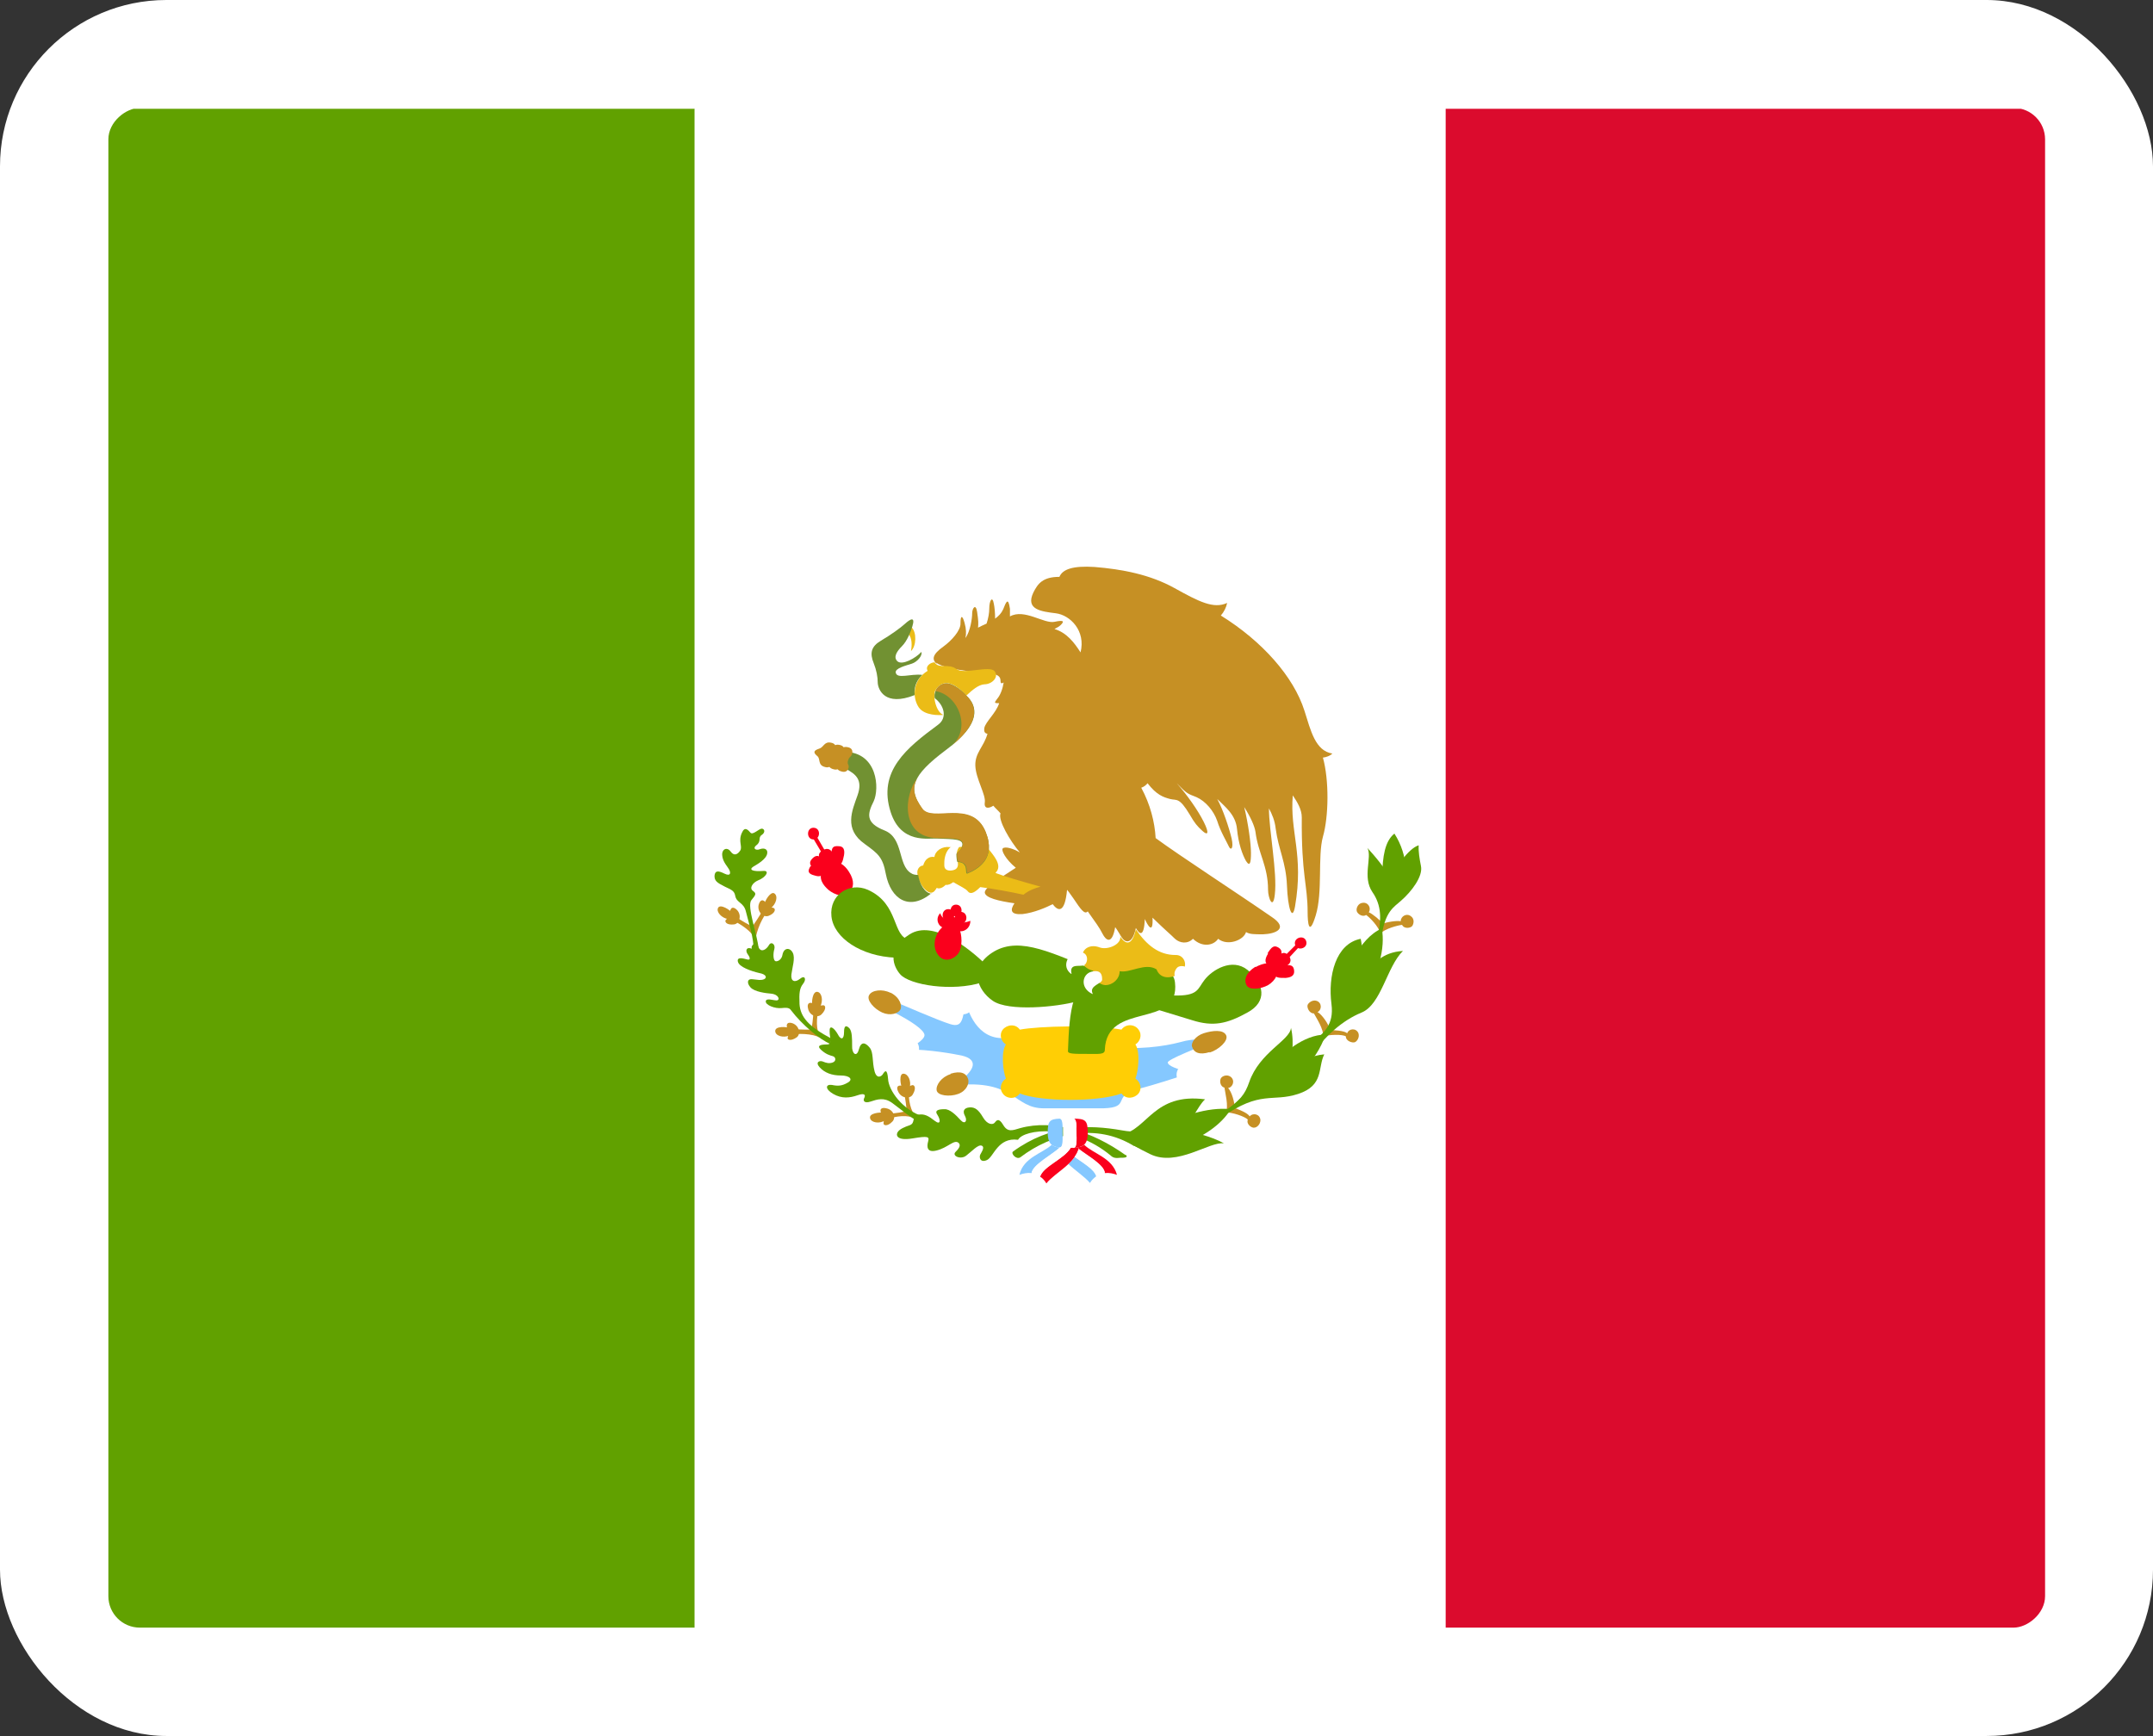 <?xml version="1.0" encoding="UTF-8"?>
<svg id="Layer_2" data-name="Layer 2" xmlns="http://www.w3.org/2000/svg" xmlns:xlink="http://www.w3.org/1999/xlink" viewBox="0 0 47.88 38.61">
  <rect x="0" y="0" width="47.88" height="38.61" fill="#333333" stroke="none"/>
  <defs>
    <style>
      .cls-1 {
        fill: none;
      }

      .cls-2 {
        fill: #ffce05;
      }

      .cls-3 {
        fill: #61a100;
      }

      .cls-4 {
        fill: #85c8ff;
      }

      .cls-5 {
        fill: #ebbc17;
      }

      .cls-6 {
        fill: #fff;
      }

      .cls-7 {
        fill: #fa001c;
      }

      .cls-8 {
        fill: #c69024;
      }

      .cls-9 {
        fill: #db0b2d;
      }

      .cls-10 {
        fill: #719132;
      }

      .cls-11 {
        clip-path: url(#clippath);
      }
    </style>
    <clipPath id="clippath">
      <rect class="cls-1" x="7.04" y="-2.23" width="33.8" height="43.07" rx=".7" ry=".7" transform="translate(43.25 -4.64) rotate(90)"/>
    </clipPath>
  </defs>
  <g id="PRINT">
    <g>
      <rect class="cls-6" width="47.88" height="38.61" rx="3.7" ry="3.7"/>
      <g class="cls-11">
        <g>
          <g>
            <rect class="cls-3" x="-1.25" y="2.42" width="16.7" height="34.1"/>
            <rect class="cls-6" x="15.45" y="2.42" width="16.7" height="34.1"/>
            <rect class="cls-9" x="32.15" y="2.42" width="16.7" height="34.1"/>
          </g>
          <g>
            <g>
              <path class="cls-4" d="M22.56,23.05c-.68.19-.97-.35-1.08-.74-.08.35-.07.55-.34.47-.27-.08-1.11-.45-1.31-.53-.2-.08-.25.11.08.28.33.17.64.37.65.49,0,.12-.29.27-.39.32.5,0,1.05.1,1.23.14.33.08.35.3-.19.66,1.38-.15,1.32.52,2.02.51.51,0,1.08,0,1.31,0,.63-.02.17-.28.77-.43.43-.11.86-.26,1.19-.36-.34-.08-.53-.16-.53-.23s.68-.33,1-.47c-.11-.04-.39-.08-.73.02-.34.09-.93.18-1.65.1-.71-.08-1.5.05-2.05-.23Z"/>
              <path class="cls-2" d="M24.94,24.32c.1.14.29.11.38,0,.09-.12.03-.27-.07-.33.07-.18.11-.6,0-.76.1-.06.16-.21.07-.33-.08-.12-.28-.14-.38,0-.57-.11-1.84-.08-2.26,0-.1-.14-.29-.11-.38,0-.09.12-.03.27.07.33-.11.16-.07.58,0,.76-.1.06-.16.21-.07.33.08.12.28.14.38,0,.47.19,1.77.19,2.26,0Z"/>
              <g>
                <path class="cls-6" d="M20.21,23.1c-.3,0-.3.45,0,.45s.31-.45,0-.45Z"/>
                <path class="cls-6" d="M21.41,22.11c-.3,0-.3.45,0,.45s.31-.45,0-.45Z"/>
                <path class="cls-6" d="M26.39,23.68c-.3,0-.3.45,0,.45s.31-.45,0-.45Z"/>
              </g>
              <g>
                <path class="cls-8" d="M19.8,22.08c-.18-.09-.41-.06-.47.05-.07.11.11.31.29.39.18.08.35.02.4-.06.05-.08,0-.27-.21-.38Z"/>
                <path class="cls-8" d="M21.14,23.89c-.2.06-.33.24-.31.36.02.12.29.15.48.08.19-.07.25-.24.22-.33-.04-.13-.16-.19-.39-.12Z"/>
                <path class="cls-8" d="M26.9,23.41c.2-.06.42-.26.37-.38-.06-.14-.31-.11-.5-.05-.19.06-.29.22-.26.3.04.13.16.19.39.12Z"/>
              </g>
            </g>
            <g>
              <g>
                <path class="cls-8" d="M27.45,24.64c.02-.09-.06-.37-.14-.44.11-.02.16-.17.06-.25-.08-.06-.18-.02-.21.02-.04.04-.04.19.07.22.01.09.1.42.03.55.15,0,.42.09.49.16-.04.11.09.19.14.18.06,0,.14-.07.14-.17-.01-.13-.16-.17-.24-.08-.04-.08-.26-.16-.34-.19Z"/>
                <path class="cls-8" d="M29.57,22.89c-.01-.09-.17-.33-.27-.38.1-.05.1-.21-.02-.25-.09-.03-.18.04-.2.09-.02.05.03.19.14.19.04.08.23.36.2.51.15-.04.43-.05.51,0,0,.11.15.15.2.13.05-.02.11-.11.08-.2-.05-.12-.21-.11-.25,0-.07-.06-.3-.07-.39-.07Z"/>
                <path class="cls-8" d="M30.76,20.55c-.05-.07-.24-.23-.32-.26.06-.09-.01-.23-.14-.21-.1.01-.14.12-.13.17,0,.06.12.16.21.1.08.05.28.26.32.41.11-.11.39-.18.48-.19.05.1.2.07.23.02.03-.05.05-.15-.03-.21-.1-.08-.23,0-.23.11-.09-.02-.33.02-.41.06Z"/>
              </g>
              <g>
                <path class="cls-3" d="M30.64,20.82c.08-.36.09-.68-.12-.98-.23-.34,0-.77-.11-.98.14.15.44.5.5.68.11-.22.41-.67.64-.74-.01.13.02.31.05.46.05.23-.21.57-.44.77-.15.14-.37.23-.44.85"/>
                <path class="cls-3" d="M30.7,20.79c.12-.86-.12-1.91.31-2.25.31.48.32,1.08.13,1.34-.2.26-.41.61-.44.91Z"/>
                <path class="cls-3" d="M29.15,23.22c.29-.25.52-.42.46-.89-.08-.62.09-1.34.65-1.45.04.17.07.62.05.8.23-.23.41-.5.89-.53-.36.35-.48,1.19-.92,1.37-.44.18-.8.53-1.02.83"/>
                <path class="cls-3" d="M29.36,23.12c.19-.23.32-.35.41-.87.11-.59.45-1.38.96-1.6.08.43-.07,1.03-.42,1.47-.35.44-.82.86-.95,1.01Z"/>
                <path class="cls-3" d="M27.19,24.74c.39-.25.5-.41.59-.67.23-.67.91-.93.93-1.21.08.34.02.72-.08.92.19-.16.56-.31.82-.33-.15.3,0,.69-.58.88-.58.19-.83-.09-1.7.52"/>
                <path class="cls-3" d="M27.2,24.77c.35-.29.8-.71,1.05-1.02.25-.31.74-.74,1.23-.74-.21.61-.73,1.12-1.38,1.33-.65.21-.66.29-.89.43Z"/>
                <path class="cls-3" d="M24.95,25.23c.57-.11.71-.93,1.85-.78-.17.15-.3.54-.54.68.27.05.68.14.96.3-.32-.05-1.04.53-1.64.24-.6-.29-.51-.33-.63-.44Z"/>
                <path class="cls-3" d="M25.22,25.48c.46.29,1.73-.11,2.15-.81-.53-.06-1.14.18-1.49.35-.35.17-.66.17-.93.12-.74-.13-1.58-.14-2.42.47-.06.04.07.19.16.13.71-.54,1.69-.77,2.53-.25Z"/>
              </g>
            </g>
            <g>
              <g>
                <path class="cls-8" d="M20.16,24.67c-.02-.2-.04-.34-.09-.44-.05-.11-.08-.35.02-.35.11,0,.18.17.14.31-.05.14,0,.47.1.59"/>
                <path class="cls-8" d="M20.1,24.16c-.14-.05-.18.02-.12.13.07.14.26.16.32.05.09-.15.03-.23-.03-.2-.06.03-.13.03-.17.02Z"/>
                <path class="cls-8" d="M20.13,24.72c-.19.04-.34.06-.45.03-.12-.02-.36.01-.33.12.02.1.21.13.33.05.13-.08.45-.13.59-.07"/>
                <path class="cls-8" d="M19.62,24.8c-.08-.12-.03-.18.09-.15.16.03.22.2.14.29-.12.13-.22.09-.2.03.01-.07,0-.14-.02-.17Z"/>
                <path class="cls-8" d="M18.05,22.87c.03-.19.05-.35.02-.47-.03-.11,0-.36.11-.34.1.02.13.2.06.33-.08.13-.1.46-.03.6"/>
                <path class="cls-8" d="M18.12,22.34c-.12-.08-.18-.02-.15.09.03.16.21.22.3.13.12-.12.09-.22.02-.2-.07.01-.14,0-.17-.02Z"/>
                <path class="cls-8" d="M18.05,22.9c-.2,0-.35,0-.46-.03-.11-.04-.35-.05-.35.06s.18.16.32.1c.14-.06.54-.04.67.05"/>
                <path class="cls-8" d="M17.52,22.9c-.06-.13,0-.18.11-.14.15.06.18.24.09.31-.14.1-.23.05-.2,0,.02-.06.02-.13,0-.17Z"/>
                <path class="cls-8" d="M16.75,20.58c.11-.16.22-.32.24-.44.02-.12.15-.32.23-.27.09.06.04.24-.08.33-.12.09-.28.38-.33.64"/>
                <path class="cls-8" d="M17.05,20.1c-.08-.12-.15-.09-.18.03-.03.16.11.28.22.24.16-.06.17-.17.1-.18-.07-.01-.13-.05-.14-.08Z"/>
                <path class="cls-8" d="M16.68,20.58c-.17-.09-.31-.17-.38-.26-.07-.09-.28-.22-.33-.13-.05.09.08.23.22.25.15.02.49.24.56.38"/>
                <path class="cls-8" d="M16.23,20.31c.01-.15.09-.15.17-.06.1.12.04.3-.08.31-.17.02-.22-.07-.17-.11.05-.04.09-.11.09-.14Z"/>
              </g>
              <g>
                <path class="cls-3" d="M16.87,21.1c-.02-.29-.27-.95-.16-1.08.11-.13.11-.15.03-.21-.08-.06,0-.18.12-.23.18-.07.26-.22.12-.21-.22.02-.35-.02-.22-.1.16-.09.33-.21.3-.34-.02-.06-.09-.07-.17-.04-.08.03-.16-.02-.07-.09.12-.09.03-.17.12-.23.09-.06.06-.14,0-.14-.06,0-.2.15-.25.09-.06-.07-.13-.14-.19,0-.09.19.02.31-.04.4-.06.09-.14.12-.21.02-.07-.1-.18-.07-.19.05,0,.12.05.2.13.31.08.11.06.2-.08.13-.14-.07-.21-.07-.22.05,0,.11.05.15.23.24.18.08.21.11.23.2.03.17.19.14.24.36.05.22.18.57.17.89"/>
                <path class="cls-3" d="M18.49,23.1c-.51-.27-.69-.48-.71-.77-.01-.24,0-.35.08-.45.08-.1.04-.2-.07-.11-.11.09-.21.06-.19-.1.02-.16.09-.36.03-.48-.06-.12-.2-.12-.23.05-.01.07-.07.14-.14.14s-.07-.17-.04-.27c.03-.11-.07-.18-.12-.09-.05.09-.17.18-.23.05-.05-.14-.18-.06-.15.03-.13-.05-.14.05-.1.11.06.08.08.15,0,.13-.08-.02-.24-.07-.21.05.03.12.3.21.47.25.17.03.18.11.11.14-.08.03-.13.01-.25,0-.12-.02-.14.08-.05.18.09.1.34.13.46.14.18.02.2.15.12.15-.08,0-.23-.06-.24.02-.01.08.2.17.36.15.16-.02.18.02.21.06.22.29.62.64.87.74"/>
                <path class="cls-3" d="M20.55,24.84c-.49-.15-.79-.6-.8-.84-.02-.24-.07-.18-.11-.12-.03.06-.14.13-.19-.05-.06-.23-.02-.42-.11-.53-.09-.11-.19-.15-.24.04-.05.19-.16.09-.15-.08,0-.16,0-.32-.06-.39-.07-.07-.12-.07-.12.09s-.07.18-.14.04c-.08-.14-.19-.22-.18-.06,0,.15.07.29-.06.29-.13,0-.24.02-.13.12.11.1.19.12.26.14.07.02.08.11,0,.14-.08.03-.15.01-.22-.02-.07-.03-.18.01-.07.13.11.12.27.18.47.18s.28.09.15.16c-.12.07-.21.08-.35.05-.14-.02-.16.09.03.2.19.11.37.09.54.03.17-.06.18,0,.15.06-.03.05-.01.13.14.08.15-.05.3-.1.48.03.18.13.38.31.61.43"/>
                <path class="cls-3" d="M25.03,25.69c-.74-.53-1.61-.8-2.34-.6-.17.05-.28.1-.38-.07-.1-.17-.15-.1-.19-.05-.04.05-.16.05-.26-.12-.1-.17-.18-.23-.3-.22-.12.01-.16.08-.1.19.06.11,0,.2-.1.09-.1-.11-.24-.25-.36-.24-.12,0-.23.02-.15.13.07.11.07.23-.06.13-.14-.11-.23-.16-.36-.14-.18.03-.05.19-.21.24-.09.03-.21.08-.25.14-.05.06-.05.21.32.15.36-.06.38-.04.35.07-.03.11-.03.25.18.2.26-.06.4-.26.5-.17.06.06-.01.14-.07.2-.09.09.12.18.24.08.12-.09.26-.25.34-.22.08.03,0,.14-.03.2-.03.06,0,.19.15.12.15-.07.24-.51.69-.45.13-.24,1.19-.37,2.06.35.06.06.13.06.21.05.08,0,.2,0,.12-.07Z"/>
              </g>
            </g>
            <g>
              <g>
                <path class="cls-4" d="M23.9,25.73c.19.14.43.27.48.43-.05.04-.1.08-.14.15-.12-.14-.32-.27-.48-.42.04-.04.12-.12.14-.16Z"/>
                <path class="cls-4" d="M23.39,25.46c-.2.19-.63.28-.72.67.08-.03.17-.05.27-.04.03-.19.46-.41.63-.57-.06,0-.14-.02-.18-.06Z"/>
                <path class="cls-4" d="M23.55,25.52c-.17-.02-.25-.1-.25-.33,0-.25.04-.3.26-.31.08,0,.07.16.07.3s.02.36-.08.34Z"/>
              </g>
              <g>
                <path class="cls-7" d="M24.11,25.46c.2.2.63.29.73.67-.08-.03-.17-.05-.27-.04-.02-.18-.39-.38-.58-.53,0-.02,0-.04.01-.05.03,0,.08-.02.11-.05Z"/>
                <path class="cls-7" d="M24,25.51c-.09.38-.53.56-.73.81-.04-.07-.09-.12-.14-.15.07-.23.54-.39.68-.64.05,0,.16-.01.19-.02Z"/>
                <path class="cls-7" d="M23.86,25.53c.23-.01.33-.07.33-.34s-.05-.31-.32-.31c.08,0,.07.16.07.31s.02.36-.08.34Z"/>
              </g>
              <g>
                <path class="cls-6" d="M23.81,25.53c-.15.24-.61.41-.68.64-.06-.04-.13-.07-.19-.08.03-.19.47-.41.63-.57.05.01.21.01.24,0Z"/>
                <path class="cls-6" d="M23.9,25.73c.19.14.43.27.48.43.06-.04.13-.07.19-.08-.02-.18-.39-.38-.58-.53-.01.04-.06.15-.09.17Z"/>
                <path class="cls-6" d="M23.86,25.53c.1.02.08-.2.08-.34s0-.31-.07-.31c-.04,0-.08,0-.12,0-.07,0-.13,0-.18,0,.08,0,.07.16.07.3s.02.36-.08.34c.05,0,.12,0,.19,0,.04,0,.08,0,.11,0Z"/>
              </g>
            </g>
            <g>
              <g>
                <path class="cls-7" d="M18.86,19.86c-.13.13-.38,0-.48-.11-.11-.11-.22-.29,0-.5.16-.16.37-.07.5.14.13.2.11.36,0,.47Z"/>
                <path class="cls-7" d="M18.12,19.34c-.13-.1-.13-.17-.05-.25.08-.08.15-.07.23.03.11.12.11.21.07.26-.05.05-.12.05-.25-.05Z"/>
                <path class="cls-7" d="M18.11,19.47c-.12-.03-.15-.08-.11-.16.03-.08.08-.07.17-.03.11.06.15.1.13.15-.02.05-.07.08-.19.04Z"/>
                <path class="cls-7" d="M18.49,19.02c0-.17.03-.21.16-.2.11,0,.14.08.12.2-.03.16-.06.23-.15.22-.07,0-.12-.06-.12-.22Z"/>
                <polygon class="cls-7" points="18.16 18.6 18.34 18.91 18.27 18.96 18.08 18.64 18.16 18.6"/>
                <path class="cls-7" d="M18.09,18.41c-.16,0-.16.26,0,.26s.17-.26,0-.26Z"/>
                <path class="cls-7" d="M18.28,19.19c-.1-.15-.09-.22.02-.28.1-.06.18-.03.24.1.07.16.05.27-.01.31-.06.04-.14.02-.24-.12Z"/>
              </g>
              <g>
                <path class="cls-3" d="M19.92,21.3c-.77-.03-1.38-.44-1.43-.92-.05-.48.4-.77.81-.59.71.32.53,1.05.93,1.11l-.32.39Z"/>
                <path class="cls-3" d="M21.91,21.44c-.36-.35-1.16-.99-1.68-.66-.53.33-.36.72-.21.89.21.24,1.16.39,1.82.18l.08-.41Z"/>
                <path class="cls-3" d="M24.47,21.63c-1.05-.42-1.77-.81-2.36-.47-.59.35-.38.86-.03,1.1.35.24,1.41.14,1.88.01.47-.12.59-.35.51-.65Z"/>
                <path class="cls-3" d="M26.09,22.14c.57.02.54-.15.7-.35.17-.22.61-.49.95-.22.38.3.45.71,0,.95-.45.25-.76.32-1.23.17-.47-.14-.74-.23-.83-.25.23-.09.35-.2.41-.31Z"/>
                <path class="cls-3" d="M24.57,23.35c.04-1.1,1.68-.44,1.56-1.5-.05-.48-.92-.42-1.61-.26-.69.17-.74.92-.77,1.79,0,.06.14.06.41.06s.41.02.41-.09Z"/>
              </g>
              <g>
                <path class="cls-7" d="M27.92,21.5c-.21.13-.26.29-.2.41.06.12.32.09.48,0,.17-.1.26-.29.19-.41-.08-.12-.29-.09-.47.01Z"/>
                <polygon class="cls-7" points="28.89 21.06 28.64 21.33 28.57 21.26 28.83 21 28.89 21.06"/>
                <path class="cls-7" d="M29.05,20.94c-.04-.16-.29-.09-.25.07.04.15.29.09.25-.07Z"/>
                <path class="cls-7" d="M28.19,21.2c.09-.14.14-.19.25-.12.09.06.07.15,0,.25-.1.13-.16.17-.24.13-.06-.03-.09-.11,0-.25Z"/>
                <path class="cls-7" d="M28.53,21.48c.16-.03.24-.02.25.11.01.11-.07.15-.19.16-.16,0-.23,0-.25-.1-.01-.07.03-.14.19-.17Z"/>
                <path class="cls-7" d="M28.39,21.29c.13-.13.2-.12.28-.02.06.09.03.18-.1.23-.15.06-.21.1-.27.03-.04-.05-.02-.12.09-.23Z"/>
              </g>
              <g>
                <path class="cls-7" d="M21.01,20.58c-.22.15-.29.45-.16.64.12.19.33.14.45,0,.12-.14.09-.46.03-.57l-.32-.06Z"/>
                <path class="cls-7" d="M21.26,20.12c-.16,0-.16.26,0,.26s.17-.26,0-.26Z"/>
                <path class="cls-7" d="M21.09,20.22c-.17,0-.17.27,0,.27s.18-.27,0-.27Z"/>
                <path class="cls-7" d="M21.36,20.28c-.17,0-.17.27,0,.27s.18-.27,0-.27Z"/>
                <path class="cls-7" d="M21.25,20.65c.08.13.33.05.33-.17-.05.02-.21.07-.3.02l-.03.16Z"/>
                <path class="cls-7" d="M21.13,20.48c-.09-.02-.19-.06-.22-.17-.15.15,0,.41.22.31v-.15Z"/>
                <path class="cls-7" d="M21.15,20.7c-.09-.03-.1-.17-.08-.23.03-.14.32-.07.28.09-.03.13-.11.16-.2.14Z"/>
              </g>
            </g>
            <g>
              <path class="cls-8" d="M20.84,14.77c-.13-.1-.1-.22.14-.39.18-.13.39-.36.38-.52,0-.17.04-.19.09-.01.04.14.04.25.02.34.11-.15.15-.44.15-.55,0-.11.08-.23.11-.03.03.2.03.26.02.35.06-.03.12-.06.19-.09.04-.12.06-.24.06-.33,0-.19.07-.29.1-.12.02.09.03.22.03.34.08-.06.14-.12.18-.21.06-.15.11-.29.15-.01,0,.04,0,.1,0,.17.32-.18.76.17.99.12.23-.05.21,0,.14.07-.03.03-.08.06-.14.09.27.08.44.3.58.52.12-.48-.23-.83-.55-.87-.32-.04-.68-.08-.5-.46.1-.2.21-.35.58-.35.07-.17.3-.25.78-.22.62.05,1.24.17,1.78.47.54.3.87.47,1.17.33-.02.1-.07.2-.14.28.92.57,1.62,1.36,1.86,2.12.14.44.24.89.62.95-.05.05-.13.08-.21.09.14.5.13,1.31,0,1.76-.12.44,0,1.23-.16,1.75-.15.49-.18.16-.18-.07,0-.62-.14-.81-.13-2.11,0-.18-.1-.34-.2-.49-.07.82.25,1.31.05,2.47-.06.34-.16.05-.18-.47-.02-.51-.19-.8-.25-1.26-.02-.18-.08-.32-.15-.45,0,.49.19,1.43.13,1.92-.04.35-.15.07-.15-.11,0-.53-.22-.81-.28-1.29-.02-.13-.11-.33-.25-.55.09.37.15.81.15,1.02,0,.21-.02.32-.11.18-.08-.14-.17-.39-.2-.71-.03-.32-.26-.49-.44-.67.13.24.26.63.32.88.05.23-.02.27-.06.18-.04-.09-.19-.34-.26-.57-.08-.23-.26-.44-.46-.53-.2-.08-.21-.07-.44-.31.23.26.47.6.6.86s.09.31-.03.2-.17-.17-.28-.36c-.24-.4-.29-.31-.44-.35-.15-.04-.3-.09-.5-.35-.03.04-.08.08-.14.1.2.37.3.76.32,1.12.53.39,1.81,1.22,2.59,1.76.37.25.08.37-.2.38-.2,0-.3,0-.38-.05-.05.18-.41.32-.62.15-.1.15-.35.2-.56,0-.12.12-.29.1-.4,0-.11-.11-.17-.15-.5-.47.02.39-.11.17-.17.03-.02.42-.12.34-.2.2-.07.34-.22.36-.32.2-.04-.06-.08-.14-.14-.22-.07.41-.21.29-.28.15-.07-.14-.16-.26-.33-.5-.07.08-.16-.05-.32-.29-.04-.05-.08-.12-.14-.19-.05.53-.2.48-.32.32-.14.07-.41.19-.67.22-.27.02-.28-.09-.18-.24-.35-.05-.65-.12-.66-.24,0-.13.44-.38.69-.55-.23-.19-.33-.39-.29-.43.05-.05.23,0,.38.09-.22-.26-.49-.72-.43-.87-.05-.06-.11-.11-.16-.17-.09.06-.21.08-.19-.07.03-.17-.2-.53-.21-.82-.01-.29.19-.42.27-.71-.07-.01-.08-.06-.07-.13.03-.14.26-.33.33-.55-.1,0-.12,0-.05-.09.08-.09.13-.24.15-.37-.05.03-.07.02-.07-.04,0-.09-.06-.12-.12-.14-.14-.03-1.07-.08-1.31-.26Z"/>
              <path class="cls-5" d="M20.79,14.73c-.1,0-.22.09-.16.19-.33.2-.35.58-.2.81.13.19.46.18.55.17-.17-.06-.25-.45-.17-.56.08-.11.26-.32.68.13.14-.13.27-.24.4-.25.17,0,.33-.16.23-.29-.11-.14-.68.08-.85-.05-.17-.13-.38,0-.48-.14Z"/>
              <g>
                <path class="cls-5" d="M24.91,20.81c.05.19-.28.33-.46.26-.18-.07-.39,0-.39.24,0,.15.09.24.25.28-.03.11.1.31.27.32.17,0,.32-.14.32-.31.23.05.57-.2.82-.04.07.19.27.23.5.1.23-.13.14-.43-.08-.42-.37,0-.64-.22-.88-.57-.07.31-.2.4-.36.14Z"/>
                <path class="cls-6" d="M24.3,22.11c-.29-.13-.24-.45-.02-.5.22-.05.23.09.23.18s-.3.13-.21.31Z"/>
                <path class="cls-6" d="M23.82,21.66c-.23-.17-.06-.48.17-.49.23,0,.21.23.13.29-.08.06-.35-.06-.29.2Z"/>
                <path class="cls-6" d="M26.2,22.02c.32-.04.35-.28.27-.42-.08-.14-.24-.13-.29-.08-.05.05-.11.18,0,.24.1.06.11.16.02.26Z"/>
              </g>
              <g>
                <path class="cls-5" d="M22.15,19.42c.15.06.59.19.99.3-.11.03-.26.08-.38.18-.26-.06-.71-.14-.96-.17-.15.15-.23.16-.28.09-.05-.06-.17-.11-.32-.2-.07.05-.12.07-.17.06-.08.08-.15.09-.2.07-.06.11-.13.15-.25.04-.12-.11-.18-.3-.18-.39s.07-.15.13-.15c.04-.14.13-.21.25-.19.02-.14.17-.24.34-.22.23.03.75-.11.87.05.09.12.32.36.15.52Z"/>
                <g>
                  <path class="cls-6" d="M21.05,19.69c.06.11.23.22.42.1-.08-.06-.23-.13-.27-.16-.04.03-.09.06-.15.06Z"/>
                  <path class="cls-6" d="M20.86,19.77c.03.09.24.17.42.08-.09-.01-.18-.07-.22-.15h-.01s-.12.1-.18.08Z"/>
                  <path class="cls-6" d="M20.71,19.87c.03.07.21.1.29,0-.04-.02-.13-.06-.15-.11,0,0-.01,0-.02,0-.02.04-.06.11-.12.11Z"/>
                  <path class="cls-6" d="M21.41,18.77c-.34-.02-.42.25-.41.48,0,.11.11.13.21.1.07-.02.12-.08.08-.21-.03-.12-.03-.27.11-.37Z"/>
                </g>
              </g>
              <path class="cls-5" d="M20.27,13.95c.12.11.11.42-.01.53.02-.11.03-.29-.06-.38l.07-.15Z"/>
              <path class="cls-10" d="M20.34,15.46c-.66.26-.81-.12-.82-.27,0-.14-.03-.29-.09-.44-.09-.22-.06-.37.16-.5.22-.13.43-.28.54-.38.11-.1.23-.17.16.06-.03.1-.11.32-.23.44-.12.12-.2.25-.1.34.11.09.4-.07.53-.21.03.08-.09.22-.21.26-.12.04-.38.1-.36.2.03.15.33.02.59.05-.09.09-.19.22-.17.45Z"/>
              <path class="cls-10" d="M21.51,19.43c.24-.1.65-.33.41-.92-.3-.74-1.19-.2-1.41-.52-.32-.45-.25-.73.54-1.32.77-.57.7-.96.44-1.2-.06-.07-.28-.28-.45-.27-.17,0-.29.2-.25.33.2.15.29.43.07.59-.69.51-1.35,1.03-1.05,1.95.23.7.83.57,1.03.58.35.02.65-.01.54.21-.02.04-.06.08-.11.13,0,.04,0,.13.02.18.06,0,.13.02.16.07.05.06.02.15.05.19Z"/>
              <path class="cls-8" d="M20.4,17.3c-.13.23-.07.43.11.68.22.32,1.11-.22,1.41.52.24.59-.17.82-.41.92-.02-.04,0-.13-.05-.19-.03-.04-.1-.07-.16-.07-.02-.05-.02-.14-.02-.18.05-.05.09-.1.11-.13.11-.23-.22-.2-.56-.21-.8-.03-.74-.95-.42-1.35Z"/>
              <path class="cls-8" d="M20.8,15.37c.04-.09.13-.17.24-.17.17,0,.39.2.45.27.24.23.32.6-.35,1.13.48-.37.18-1.15-.34-1.23Z"/>
              <path class="cls-10" d="M20.71,19.87c-.49.4-.9.13-1.01-.43-.07-.38-.17-.45-.47-.67-.47-.33-.28-.74-.16-1.08.12-.34-.03-.47-.26-.59-.23-.11-.75-.39-.02-.38.73.02.77.82.64,1.1-.14.28-.19.48.24.65s.29.77.59.95c.04.03.1.04.16.04.03.2.14.4.3.42Z"/>
              <g>
                <path class="cls-8" d="M18.54,16.73c.05-.04.09-.18-.05-.21-.16-.04-.17.1-.27.13-.12.04-.15.08-.04.17.07.06,0,.2.17.24.14.04.18-.11.14-.16-.02-.04,0-.12.04-.16Z"/>
                <path class="cls-8" d="M18.73,16.78c.05-.04.09-.18-.05-.21-.16-.04-.17.1-.27.13-.12.04-.15.08-.04.17.07.06,0,.2.17.24.14.04.18-.11.14-.16-.02-.04,0-.12.04-.16Z"/>
                <path class="cls-8" d="M18.91,16.83c.05-.04.09-.18-.05-.21-.16-.04-.17.1-.27.13-.12.04-.15.08-.04.17.07.06,0,.2.17.24.14.04.18-.11.14-.16-.02-.04,0-.12.04-.16Z"/>
              </g>
            </g>
          </g>
        </g>
      </g>
    </g>
  </g>
</svg>